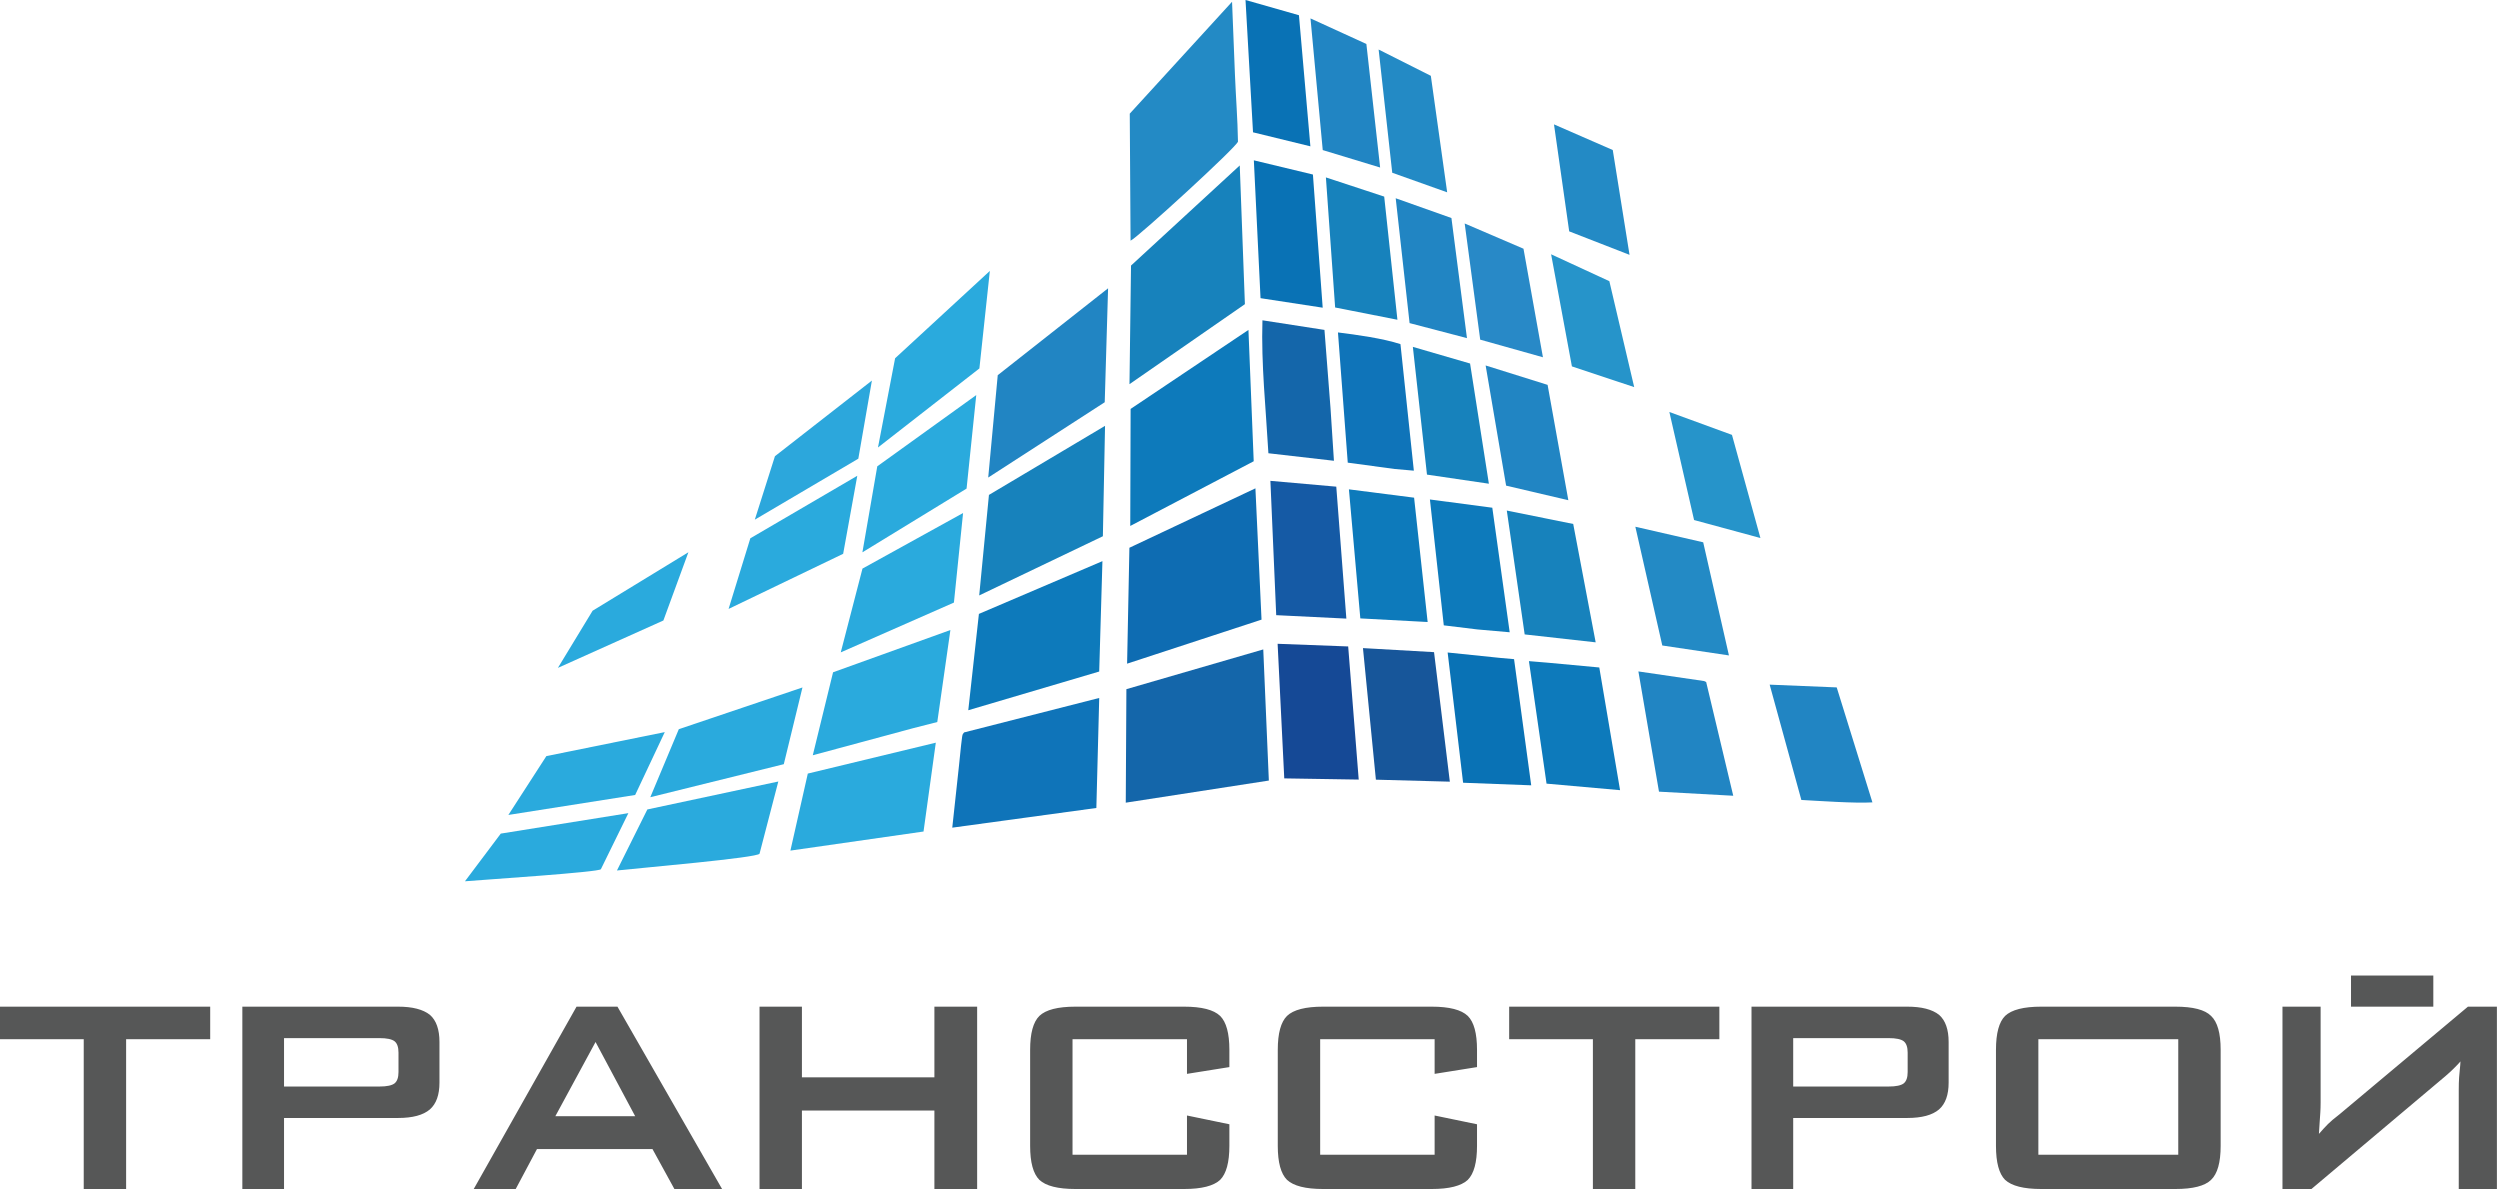 <?xml version="1.0" encoding="UTF-8"?> <svg xmlns="http://www.w3.org/2000/svg" width="679" height="323" viewBox="0 0 679 323" fill="none"> <path fill-rule="evenodd" clip-rule="evenodd" d="M34.254 282.239V322.933H22.74V282.239H0V273.409H57.089V282.239H34.254V282.239ZM103.048 281.951H77.142V295.1H103.048C105.063 295.1 106.438 294.812 107.174 294.236C107.878 293.66 108.23 292.637 108.23 291.165V285.886C108.23 284.415 107.878 283.391 107.174 282.815C106.438 282.239 105.063 281.951 103.048 281.951ZM65.821 322.933V273.409H108.118C112.003 273.409 114.898 274.145 116.769 275.633C118.496 277.152 119.359 279.6 119.359 283.007V294.045C119.359 297.372 118.496 299.787 116.753 301.322C114.93 302.874 112.051 303.642 108.118 303.642H77.142V322.933H65.821V322.933ZM150.83 303.162H172.515L161.752 283.007L150.83 303.162V303.162ZM128.666 322.933L156.587 273.409H167.702L196.117 322.933H183.164L177.216 312.088H145.841L140.068 322.933H128.666V322.933ZM206.288 322.933V273.409H217.802V292.605H253.783V273.409H265.392V322.933H253.783V301.627H217.802V322.933H206.288ZM322.385 282.239H291.298V313.623H322.385V302.97L333.899 305.353V311.208C333.899 315.703 333.067 318.774 331.388 320.454C329.613 322.101 326.351 322.933 321.601 322.933H292.082C287.332 322.933 284.07 322.101 282.295 320.454C280.616 318.774 279.785 315.703 279.785 311.224V285.119C279.785 280.655 280.616 277.584 282.295 275.921C284.054 274.241 287.317 273.409 292.082 273.409H321.601C326.367 273.409 329.629 274.241 331.388 275.921C333.067 277.584 333.899 280.655 333.899 285.119V289.822L322.385 291.661V282.239ZM389.644 282.239H358.558V313.623H389.644V302.97L401.158 305.353V311.208C401.158 315.703 400.327 318.774 398.648 320.454C396.873 322.101 393.611 322.933 388.861 322.933H359.341C354.592 322.933 351.329 322.101 349.555 320.454C347.876 318.774 347.044 315.703 347.044 311.224V285.119C347.044 280.655 347.876 277.584 349.555 275.921C351.313 274.241 354.576 273.409 359.341 273.409H388.861C393.627 273.409 396.889 274.241 398.648 275.921C400.327 277.584 401.158 280.655 401.158 285.119V289.822L389.644 291.661V282.239ZM444.143 282.239V322.933H432.63V282.239H409.889V273.409H466.979V282.239H444.143ZM512.938 281.951H487.032V295.1H512.938C514.953 295.1 516.328 294.812 517.064 294.236C517.767 293.66 518.119 292.637 518.119 291.165V285.886C518.119 284.415 517.767 283.391 517.064 282.815C516.328 282.239 514.953 281.951 512.938 281.951ZM475.71 322.933V273.409H518.007C521.893 273.409 524.787 274.145 526.659 275.633C528.385 277.152 529.249 279.6 529.249 283.007V294.045C529.249 297.372 528.385 299.787 526.642 301.322C524.819 302.874 521.941 303.642 518.007 303.642H487.032V322.933H475.71V322.933ZM542.106 285.119C542.106 280.64 542.937 277.568 544.585 275.921C546.36 274.241 549.622 273.409 554.387 273.409H590.831C595.629 273.409 598.859 274.241 600.522 275.921C602.265 277.552 603.129 280.624 603.129 285.119V311.224C603.129 315.735 602.265 318.806 600.522 320.454C598.843 322.101 595.613 322.933 590.831 322.933H554.387C549.638 322.933 546.375 322.101 544.585 320.454C542.937 318.79 542.106 315.719 542.106 311.224V285.119ZM553.619 313.623H591.615V282.239H553.619V313.623ZM678.16 322.933V273.409H670.292L635.463 302.602C634.008 303.722 632.952 304.618 632.297 305.273C631.561 306.009 630.729 306.921 629.818 307.961C629.882 306.953 629.946 305.882 630.026 304.697C630.09 303.53 630.154 302.666 630.202 302.106C630.25 301.338 630.281 300.443 630.281 299.419V273.409H619.92V322.933H627.787L664.152 292.301C665.191 291.405 665.959 290.701 666.438 290.205C667.222 289.437 667.829 288.797 668.261 288.286C668.245 288.846 668.181 289.597 668.085 290.525C667.989 291.469 667.926 292.157 667.893 292.62C667.829 293.564 667.797 294.748 667.797 296.156V322.933H678.16V322.933ZM638.533 273.409V264.964H660.89V273.409H638.533V273.409Z" fill="#565757"></path> <path fill-rule="evenodd" clip-rule="evenodd" d="M352.794 4.136L338.284 0H338.282L340.32 35.935L355.901 39.744L352.793 4.136H352.794Z" fill="#0972B5"></path> <path fill-rule="evenodd" clip-rule="evenodd" d="M306.979 142.85L340.508 125.274L339.078 89.604L307.074 111.064L306.979 142.85V142.85Z" fill="#0D7ABB"></path> <path fill-rule="evenodd" clip-rule="evenodd" d="M338.116 82.611L336.715 44.937L307.184 72.128L306.767 104.341L338.116 82.611V82.611Z" fill="#1782BC"></path> <path fill-rule="evenodd" clip-rule="evenodd" d="M258.636 224.793L297.77 219.446L298.549 189.565L261.845 198.928C261.285 199.833 261.462 198.104 260.462 207.936L258.636 224.793Z" fill="#0F74B9"></path> <path fill-rule="evenodd" clip-rule="evenodd" d="M306.843 30.867L307.062 65.373C309.099 64.444 335.747 40.057 336.234 38.468C336.138 32.314 335.663 26.499 335.414 20.349L334.626 0.483L306.843 30.867V30.867Z" fill="#238AC5"></path> <path fill-rule="evenodd" clip-rule="evenodd" d="M265.872 166.736L262.984 192.903L298.545 182.388L299.42 152.408L265.872 166.736Z" fill="#0D7ABB"></path> <path fill-rule="evenodd" clip-rule="evenodd" d="M299.541 145.643L300.129 115.66L268.598 134.419L265.953 161.721L299.541 145.643V145.643Z" fill="#1782BC"></path> <path fill-rule="evenodd" clip-rule="evenodd" d="M270.987 101.899L268.4 129.702L300.044 109.248L300.955 78.302L270.987 101.899Z" fill="#2185C3"></path> <path fill-rule="evenodd" clip-rule="evenodd" d="M214.675 231.023L250.83 225.841L254.165 201.711L219.4 210.104L214.675 231.023Z" fill="#2AAADD"></path> <path fill-rule="evenodd" clip-rule="evenodd" d="M247.966 197.788L254.566 196.103L258.129 171.115L226.26 182.593L220.751 205.13L247.966 197.788V197.788Z" fill="#2AAADD"></path> <path fill-rule="evenodd" clip-rule="evenodd" d="M228.349 177.186L259.085 163.658L261.572 139.333L234.249 154.428L228.349 177.186V177.186Z" fill="#2AAADD"></path> <path fill-rule="evenodd" clip-rule="evenodd" d="M306.747 148.772L306.121 180.251L342.632 168.291L340.972 132.633L306.747 148.772V148.772Z" fill="#0E6CB2"></path> <path fill-rule="evenodd" clip-rule="evenodd" d="M348.806 211.41L369.027 211.734L366.166 175.575L347.002 174.854L348.806 211.41V211.41Z" fill="#154996"></path> <path fill-rule="evenodd" clip-rule="evenodd" d="M234.23 150.01L262.522 132.7L265.151 107.303L238.269 126.653L234.23 150.01V150.01Z" fill="#2AAADD"></path> <path fill-rule="evenodd" clip-rule="evenodd" d="M346.62 167.079L365.67 168.012L362.934 132.178L345.04 130.598L346.62 167.079Z" fill="#155AA5"></path> <path fill-rule="evenodd" clip-rule="evenodd" d="M206.294 231.854L211.392 212.255L175.821 219.847L167.562 236.422C173.781 235.74 206.008 232.96 206.294 231.854V231.854Z" fill="#2AAADD"></path> <path fill-rule="evenodd" clip-rule="evenodd" d="M434.366 181.287L420.429 179.993L415.257 179.564L420.041 212.837L440.011 214.61L434.366 181.287V181.287Z" fill="#0D7ABB"></path> <path fill-rule="evenodd" clip-rule="evenodd" d="M217.95 186.714L184.367 198.046L176.622 216.525L212.878 207.553L217.95 186.714Z" fill="#2AAADD"></path> <path fill-rule="evenodd" clip-rule="evenodd" d="M238.458 121.536L266.005 100.068L268.845 73.579L243.112 97.304L238.458 121.536V121.536Z" fill="#2AAADD"></path> <path fill-rule="evenodd" clip-rule="evenodd" d="M463.395 185.241C463.251 185.181 462.978 185.036 462.799 184.968L444.988 182.361L450.58 215.016L470.75 216.125L463.395 185.241V185.241Z" fill="#2185C3"></path> <path fill-rule="evenodd" clip-rule="evenodd" d="M378.767 127.375L384 127.833L380.365 93.466C375.698 91.925 368.328 90.895 363.39 90.29L366.049 125.656L378.767 127.375Z" fill="#0F74B9"></path> <path fill-rule="evenodd" clip-rule="evenodd" d="M433.384 174.458L427.286 142.31L409.247 138.667L414.101 172.308L433.384 174.458V174.458Z" fill="#1782BC"></path> <path fill-rule="evenodd" clip-rule="evenodd" d="M401.263 170.955L410.033 171.723L405.31 137.896L388.365 135.658L392.131 169.844L401.263 170.955V170.955Z" fill="#0D7ABB"></path> <path fill-rule="evenodd" clip-rule="evenodd" d="M342.359 80.983L359.243 83.569L356.588 47.402L340.546 43.545L342.359 80.983Z" fill="#0972B5"></path> <path fill-rule="evenodd" clip-rule="evenodd" d="M451.478 175.317L469.58 178.014L462.589 147.289L444.16 143.062L451.478 175.317Z" fill="#238AC5"></path> <path fill-rule="evenodd" clip-rule="evenodd" d="M362.622 83.512L379.541 86.845L375.95 53.396L360.114 48.185L362.622 83.512V83.512Z" fill="#1782BC"></path> <path fill-rule="evenodd" clip-rule="evenodd" d="M420.327 104.529L403.498 99.26L409.059 131.898L425.96 135.861L420.327 104.529Z" fill="#2185C3"></path> <path fill-rule="evenodd" clip-rule="evenodd" d="M387.566 128.905L404.378 131.376L399.272 98.731L383.732 94.211L387.566 128.905Z" fill="#1782BC"></path> <path fill-rule="evenodd" clip-rule="evenodd" d="M210.474 123.905L205.005 141.143L233.12 124.579L236.808 103.362L210.474 123.905V123.905Z" fill="#2CA7DC"></path> <path fill-rule="evenodd" clip-rule="evenodd" d="M371.107 11.943L355.931 5.001L359.256 40.761L374.843 45.497L371.107 11.943Z" fill="#2185C3"></path> <path fill-rule="evenodd" clip-rule="evenodd" d="M419.061 97.034L413.779 67.552L397.808 60.697L402.025 92.25L419.061 97.034Z" fill="#2889C7"></path> <path fill-rule="evenodd" clip-rule="evenodd" d="M382.843 87.755L398.427 91.836L394.207 59.214L379.073 53.846L382.843 87.755V87.755Z" fill="#2185C3"></path> <path fill-rule="evenodd" clip-rule="evenodd" d="M478.129 146.126L470.404 118.114L453.397 111.895L460.111 141.243L478.129 146.126V146.126Z" fill="#2694CA"></path> <path fill-rule="evenodd" clip-rule="evenodd" d="M374.435 13.452L378.132 46.919L393.053 52.235L388.615 20.593L374.435 13.452V13.452Z" fill="#238AC5"></path> <path fill-rule="evenodd" clip-rule="evenodd" d="M443.85 105.144L437.1 76.371L421.281 69.064L426.93 99.512L443.85 105.144V105.144Z" fill="#2694CA"></path> <path fill-rule="evenodd" clip-rule="evenodd" d="M305.929 187.178L305.841 203.029L305.758 218.006L344.619 211.998L343.103 176.384L305.929 187.178Z" fill="#1466AA"></path> <path fill-rule="evenodd" clip-rule="evenodd" d="M151.524 181.396L180.175 168.527L186.97 149.991L160.954 165.872L151.524 181.396V181.396Z" fill="#2AAADD"></path> <path fill-rule="evenodd" clip-rule="evenodd" d="M373.692 211.76L393.775 212.301L389.485 177.123L370.179 176.024L373.692 211.76Z" fill="#17569A"></path> <path fill-rule="evenodd" clip-rule="evenodd" d="M411.218 179.026L407.528 178.697L393.18 177.22L397.377 212.592L415.877 213.292L411.218 179.026V179.026Z" fill="#0972B5"></path> <path fill-rule="evenodd" clip-rule="evenodd" d="M344.498 123.104L362.296 125.147L361.368 110.862L359.724 89.604L342.879 86.994C342.509 98.924 343.826 111.154 344.498 123.104V123.104Z" fill="#1466AA"></path> <path fill-rule="evenodd" clip-rule="evenodd" d="M387.747 168.937L384.069 135.17L366.366 132.907L369.464 167.959L387.747 168.937V168.937Z" fill="#0D7ABB"></path> <path fill-rule="evenodd" clip-rule="evenodd" d="M498.851 186.697L480.64 185.951L489.247 217.268C493.851 217.514 503.85 218.222 508.549 217.925L498.851 186.697Z" fill="#2185C3"></path> <path fill-rule="evenodd" clip-rule="evenodd" d="M422.062 33.781L426.193 62.837L442.581 69.216L438.026 40.747L422.062 33.781V33.781Z" fill="#238AC5"></path> <path fill-rule="evenodd" clip-rule="evenodd" d="M163.204 236.069L170.664 220.85L136.012 226.406L126.282 239.356C132.21 238.865 162.932 236.865 163.204 236.069V236.069Z" fill="#2AAADD"></path> <path fill-rule="evenodd" clip-rule="evenodd" d="M172.511 215.915L180.551 198.84L148.394 205.358L138.073 221.339L172.511 215.915V215.915Z" fill="#2AAADD"></path> <path fill-rule="evenodd" clip-rule="evenodd" d="M197.882 165.383L229.002 150.413L232.841 129.22L203.792 146.198L197.882 165.383V165.383Z" fill="#2AAADD"></path> </svg> 